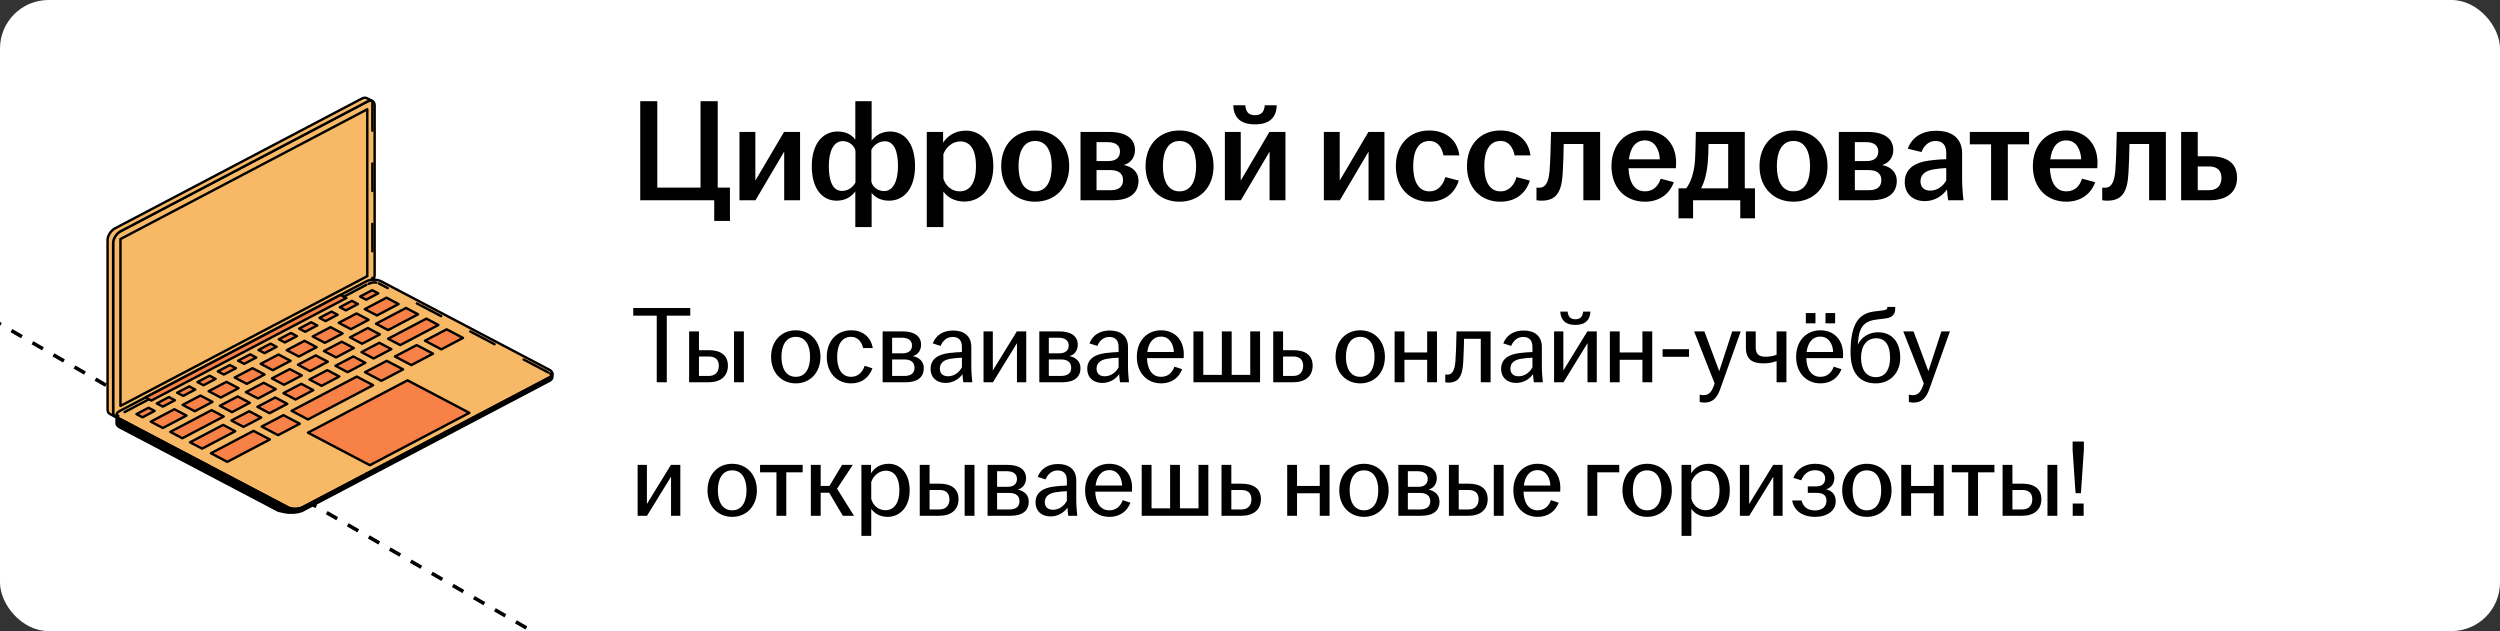 <?xml version="1.0" encoding="UTF-8"?> <svg xmlns="http://www.w3.org/2000/svg" width="412" height="104" viewBox="0 0 412 104" fill="none"><rect x="0" y="0" width="412" height="104" fill="#333333" stroke="none"/><g clip-path="url(#clip0_6485_14787)"><rect width="412" height="104" rx="8" fill="white"></rect><path d="M-63.938 16.484L167.001 149.817" stroke="black" stroke-width="0.6" stroke-linejoin="round" stroke-dasharray="2 2"></path><path d="M18.535 39.483L18.48 67.8L18.572 68.216L18.847 68.579L19.121 68.74L19.2 68.757L19.218 68.324L19.515 67.916L19.85 67.675L20.563 67.281L58.756 47.211L60.66 46.251L61.042 46.153L61.498 46.111L61.554 46.081L61.659 45.773L61.739 45.525L61.74 45.311L61.745 45.016L61.738 17.445L61.73 17.246L61.688 17.033L61.568 16.795L61.347 16.641L61.175 16.586L60.188 16.59L19.497 37.948L18.535 39.483Z" fill="#F7B965"></path><path d="M61.556 46.083C61.673 45.826 61.741 45.559 61.741 45.313V17.371C61.741 16.671 61.196 16.384 60.528 16.736L19.848 38.122C19.182 38.472 18.641 39.333 18.641 40.033V67.974C18.641 68.491 18.934 68.781 19.354 68.76" stroke="black" stroke-width="0.4" stroke-miterlimit="10" stroke-linecap="round" stroke-linejoin="round"></path><path d="M18.936 37.643L59.616 16.255C59.952 16.077 60.26 16.064 60.479 16.184L61.348 16.643H61.346C61.13 16.547 60.844 16.572 60.529 16.737L19.85 38.123C19.184 38.473 18.642 39.333 18.642 40.033V67.975C18.642 68.323 18.774 68.568 18.993 68.684L18.121 68.223C17.882 68.12 17.727 67.866 17.727 67.495V39.553C17.727 38.853 18.27 37.995 18.936 37.643Z" fill="#F7B965" stroke="black" stroke-width="0.4" stroke-miterlimit="10" stroke-linecap="round" stroke-linejoin="round"></path><path d="M19.85 66.899L60.527 45.511V18.008L19.85 39.396V66.899Z" fill="#F7B965" stroke="black" stroke-width="0.4" stroke-miterlimit="10" stroke-linecap="round" stroke-linejoin="round"></path><path d="M47.435 83.597C48.101 83.948 49.191 83.948 49.859 83.597L90.534 62.21C91.2 61.858 91.2 61.286 90.534 60.936L62.809 46.356C62.141 46.006 61.053 46.006 60.386 46.356L29.033 62.843L19.708 67.746C19.043 68.096 19.043 68.67 19.708 69.02L47.435 83.597Z" fill="#F7B965" stroke="black" stroke-width="0.4" stroke-miterlimit="10" stroke-linecap="round" stroke-linejoin="round"></path><path d="M60.345 49.392L62.331 48.346L61.338 47.824L59.35 48.87L60.345 49.392Z" fill="#F78146" stroke="black" stroke-width="0.4" stroke-miterlimit="10" stroke-linecap="round" stroke-linejoin="round"></path><path d="M56.993 51.152L58.984 50.108L57.989 49.582L56 50.63L56.993 51.152Z" fill="#F78146" stroke="black" stroke-width="0.4" stroke-miterlimit="10" stroke-linecap="round" stroke-linejoin="round"></path><path d="M53.642 52.918L55.633 51.872L54.639 51.348L52.647 52.394L53.642 52.918Z" fill="#F78146" stroke="black" stroke-width="0.4" stroke-miterlimit="10" stroke-linecap="round" stroke-linejoin="round"></path><path d="M50.29 54.679L52.283 53.633L51.285 53.109L49.297 54.155L50.29 54.679Z" fill="#F78146" stroke="black" stroke-width="0.4" stroke-miterlimit="10" stroke-linecap="round" stroke-linejoin="round"></path><path d="M46.943 56.439L48.931 55.395L47.938 54.871L45.945 55.919L46.943 56.439Z" fill="#F78146" stroke="black" stroke-width="0.4" stroke-miterlimit="10" stroke-linecap="round" stroke-linejoin="round"></path><path d="M43.593 58.199L45.58 57.155L44.584 56.633L42.596 57.679L43.593 58.199Z" fill="#F78146" stroke="black" stroke-width="0.4" stroke-miterlimit="10" stroke-linecap="round" stroke-linejoin="round"></path><path d="M40.239 59.965L42.228 58.919L41.235 58.395L39.248 59.441L40.239 59.965Z" fill="#F78146" stroke="black" stroke-width="0.4" stroke-miterlimit="10" stroke-linecap="round" stroke-linejoin="round"></path><path d="M36.89 61.724L38.88 60.678L37.885 60.156L35.897 61.202L36.89 61.724Z" fill="#F78146" stroke="black" stroke-width="0.4" stroke-miterlimit="10" stroke-linecap="round" stroke-linejoin="round"></path><path d="M33.538 63.488L35.529 62.442L34.536 61.918L32.545 62.964L33.538 63.488Z" fill="#F78146" stroke="black" stroke-width="0.4" stroke-miterlimit="10" stroke-linecap="round" stroke-linejoin="round"></path><path d="M30.191 65.244L32.178 64.2L31.184 63.676L29.191 64.722L30.191 65.244Z" fill="#F78146" stroke="black" stroke-width="0.4" stroke-miterlimit="10" stroke-linecap="round" stroke-linejoin="round"></path><path d="M26.835 67.01L28.826 65.963L27.83 65.441L25.842 66.487L26.835 67.01Z" fill="#F78146" stroke="black" stroke-width="0.4" stroke-miterlimit="10" stroke-linecap="round" stroke-linejoin="round"></path><path d="M23.488 68.769L25.478 67.723L24.483 67.199L22.492 68.245L23.488 68.769Z" fill="#F78146" stroke="black" stroke-width="0.4" stroke-miterlimit="10" stroke-linecap="round" stroke-linejoin="round"></path><path d="M62.108 51.988L65.68 50.111L63.693 49.062L60.117 50.946L62.108 51.988Z" fill="#F78146" stroke="black" stroke-width="0.4" stroke-miterlimit="10" stroke-linecap="round" stroke-linejoin="round"></path><path d="M63.955 54.395L68.894 51.798L66.904 50.754L61.967 53.349L63.955 54.395Z" fill="#F78146" stroke="black" stroke-width="0.4" stroke-miterlimit="10" stroke-linecap="round" stroke-linejoin="round"></path><path d="M65.95 56.872L72.245 53.558L70.257 52.512L63.957 55.826L65.95 56.872Z" fill="#F78146" stroke="black" stroke-width="0.4" stroke-miterlimit="10" stroke-linecap="round" stroke-linejoin="round"></path><path d="M72.721 57.568L76.299 55.691L73.605 54.273L70.031 56.153L72.721 57.568Z" fill="#F78146" stroke="black" stroke-width="0.4" stroke-miterlimit="10" stroke-linecap="round" stroke-linejoin="round"></path><path d="M67.784 60.166L71.362 58.286L68.668 56.871L65.09 58.751L67.784 60.166Z" fill="#F78146" stroke="black" stroke-width="0.4" stroke-miterlimit="10" stroke-linecap="round" stroke-linejoin="round"></path><path d="M62.848 62.76L66.427 60.878L63.73 59.465L60.156 61.345L62.848 62.76Z" fill="#F78146" stroke="black" stroke-width="0.4" stroke-miterlimit="10" stroke-linecap="round" stroke-linejoin="round"></path><path d="M45.821 71.715L49.399 69.835L46.707 68.418L43.129 70.3L45.821 71.715Z" fill="#F78146" stroke="black" stroke-width="0.4" stroke-miterlimit="10" stroke-linecap="round" stroke-linejoin="round"></path><path d="M37.458 76.112L44.47 72.425L41.773 71.008L34.762 74.697L37.458 76.112Z" fill="#F78146" stroke="black" stroke-width="0.4" stroke-miterlimit="10" stroke-linecap="round" stroke-linejoin="round"></path><path d="M50.755 69.123L61.487 63.48L58.793 62.062L48.06 67.706L50.755 69.123Z" fill="#F78146" stroke="black" stroke-width="0.4" stroke-miterlimit="10" stroke-linecap="round" stroke-linejoin="round"></path><path d="M57.821 54.246L60.746 52.706L58.758 51.66L55.828 53.198L57.821 54.246Z" fill="#F78146" stroke="black" stroke-width="0.4" stroke-miterlimit="10" stroke-linecap="round" stroke-linejoin="round"></path><path d="M59.67 56.648L62.598 55.108L60.607 54.062L57.68 55.602L59.67 56.648Z" fill="#F78146" stroke="black" stroke-width="0.4" stroke-miterlimit="10" stroke-linecap="round" stroke-linejoin="round"></path><path d="M61.567 59.078L64.492 57.538L62.503 56.492L59.578 58.032L61.567 59.078Z" fill="#F78146" stroke="black" stroke-width="0.4" stroke-miterlimit="10" stroke-linecap="round" stroke-linejoin="round"></path><path d="M57.28 61.334L60.205 59.792L58.214 58.746L55.289 60.286L57.28 61.334Z" fill="#F78146" stroke="black" stroke-width="0.4" stroke-miterlimit="10" stroke-linecap="round" stroke-linejoin="round"></path><path d="M52.993 63.587L55.918 62.048L53.929 61.004L51.002 62.541L52.993 63.587Z" fill="#F78146" stroke="black" stroke-width="0.4" stroke-miterlimit="10" stroke-linecap="round" stroke-linejoin="round"></path><path d="M48.702 65.839L51.629 64.3L49.638 63.254L46.713 64.793L48.702 65.839Z" fill="#F78146" stroke="black" stroke-width="0.4" stroke-miterlimit="10" stroke-linecap="round" stroke-linejoin="round"></path><path d="M44.416 68.095L47.342 66.554L45.351 65.508L42.426 67.047L44.416 68.095Z" fill="#F78146" stroke="black" stroke-width="0.4" stroke-miterlimit="10" stroke-linecap="round" stroke-linejoin="round"></path><path d="M40.127 70.349L43.048 68.812L41.064 67.766L38.137 69.305L40.127 70.349Z" fill="#F78146" stroke="black" stroke-width="0.4" stroke-miterlimit="10" stroke-linecap="round" stroke-linejoin="round"></path><path d="M33.307 73.934L38.763 71.064L36.774 70.019L31.316 72.888L33.307 73.934Z" fill="#F78146" stroke="black" stroke-width="0.4" stroke-miterlimit="10" stroke-linecap="round" stroke-linejoin="round"></path><path d="M55.379 58.9L58.304 57.362L56.318 56.316L53.391 57.856L55.379 58.9Z" fill="#F78146" stroke="black" stroke-width="0.4" stroke-miterlimit="10" stroke-linecap="round" stroke-linejoin="round"></path><path d="M51.094 61.154L54.019 59.616L52.031 58.57L49.103 60.11L51.094 61.154Z" fill="#F78146" stroke="black" stroke-width="0.4" stroke-miterlimit="10" stroke-linecap="round" stroke-linejoin="round"></path><path d="M46.805 63.412L49.734 61.872L47.743 60.828L44.818 62.364L46.805 63.412Z" fill="#F78146" stroke="black" stroke-width="0.4" stroke-miterlimit="10" stroke-linecap="round" stroke-linejoin="round"></path><path d="M42.518 65.668L45.443 64.13L43.455 63.082L40.525 64.623L42.518 65.668Z" fill="#F78146" stroke="black" stroke-width="0.4" stroke-miterlimit="10" stroke-linecap="round" stroke-linejoin="round"></path><path d="M38.229 67.921L41.158 66.382L39.168 65.336L36.24 66.875L38.229 67.921Z" fill="#F78146" stroke="black" stroke-width="0.4" stroke-miterlimit="10" stroke-linecap="round" stroke-linejoin="round"></path><path d="M30.047 72.22L36.868 68.638L34.879 67.59L28.059 71.174L30.047 72.22Z" fill="#F78146" stroke="black" stroke-width="0.4" stroke-miterlimit="10" stroke-linecap="round" stroke-linejoin="round"></path><path d="M53.53 56.499L56.455 54.962L54.466 53.914L51.541 55.453L53.53 56.499Z" fill="#F78146" stroke="black" stroke-width="0.4" stroke-miterlimit="10" stroke-linecap="round" stroke-linejoin="round"></path><path d="M49.245 58.754L52.172 57.214L50.181 56.168L47.252 57.707L49.245 58.754Z" fill="#F78146" stroke="black" stroke-width="0.4" stroke-miterlimit="10" stroke-linecap="round" stroke-linejoin="round"></path><path d="M44.953 61.005L47.883 59.468L45.892 58.422L42.965 59.961L44.953 61.005Z" fill="#F78146" stroke="black" stroke-width="0.4" stroke-miterlimit="10" stroke-linecap="round" stroke-linejoin="round"></path><path d="M40.668 63.261L43.594 61.722L41.607 60.676L38.678 62.215L40.668 63.261Z" fill="#F78146" stroke="black" stroke-width="0.4" stroke-miterlimit="10" stroke-linecap="round" stroke-linejoin="round"></path><path d="M36.377 65.515L39.307 63.976L37.316 62.93L34.389 64.471L36.377 65.515Z" fill="#F78146" stroke="black" stroke-width="0.4" stroke-miterlimit="10" stroke-linecap="round" stroke-linejoin="round"></path><path d="M32.092 67.773L35.017 66.232L33.029 65.188L30.104 66.725L32.092 67.773Z" fill="#F78146" stroke="black" stroke-width="0.4" stroke-miterlimit="10" stroke-linecap="round" stroke-linejoin="round"></path><path d="M26.836 70.532L30.732 68.487L28.739 67.441L24.848 69.488L26.836 70.532Z" fill="#F78146" stroke="black" stroke-width="0.4" stroke-miterlimit="10" stroke-linecap="round" stroke-linejoin="round"></path><path d="M24.94 66.012L57.086 49.112L56.12 48.605L23.977 65.505L24.94 66.012Z" fill="#F78146" stroke="black" stroke-width="0.4" stroke-miterlimit="10" stroke-linecap="round" stroke-linejoin="round"></path><path d="M50.754 71.305L67.154 62.68L77.349 68.038L60.947 76.663L50.754 71.305Z" fill="#F78146" stroke="black" stroke-width="0.4" stroke-miterlimit="10" stroke-linecap="round" stroke-linejoin="round"></path><path d="M19.387 68.791C19.467 68.875 19.573 68.954 19.707 69.025L19.709 69.019L47.436 83.597C47.965 83.877 48.763 83.932 49.4 83.768C49.404 83.768 49.799 83.63 49.859 83.597L90.535 62.21C90.581 62.185 90.623 62.16 90.663 62.133C90.665 62.133 90.669 62.131 90.669 62.129C90.682 62.123 90.69 62.116 90.701 62.106C90.726 62.089 90.747 62.074 90.77 62.057C90.778 62.047 90.791 62.039 90.799 62.03C90.825 62.007 90.85 61.984 90.867 61.961C90.871 61.959 90.875 61.955 90.877 61.953C90.877 61.95 90.877 61.948 90.877 61.948C90.904 61.917 90.923 61.89 90.944 61.862C90.999 61.777 91.028 61.686 91.031 61.598V62.131C91.031 62.365 90.869 62.596 90.533 62.776L49.857 84.162C48.883 84.602 47.497 84.515 47.083 84.433C46.674 84.351 46.302 84.257 45.87 84.171L19.707 70.418C19.371 70.24 19.207 70.004 19.207 69.773V68.394C19.208 68.53 19.268 68.666 19.387 68.791Z" fill="black" stroke="black" stroke-width="0.4" stroke-miterlimit="10" stroke-linecap="round" stroke-linejoin="round"></path><path d="M61.367 17.012V45.485M61.367 46.103V46.109" stroke="black" stroke-width="0.4" stroke-miterlimit="10" stroke-linecap="round" stroke-linejoin="round" stroke-dasharray="4.52 5.42"></path><path d="M61.352 16.767C61.347 16.71 61.328 16.677 61.274 16.626C61.235 16.588 61.177 16.561 61.119 16.523" stroke="black" stroke-width="0.4" stroke-miterlimit="10" stroke-linecap="round" stroke-linejoin="round" stroke-dasharray="4.52 5.42"></path><path d="M61.368 45.789C61.352 46.004 61.242 46.099 61.242 46.099" stroke="black" stroke-width="0.4" stroke-miterlimit="10" stroke-linecap="round" stroke-linejoin="round" stroke-dasharray="4.52 5.42"></path><path d="M90.297 61.352L62.447 46.715" stroke="black" stroke-width="0.4" stroke-miterlimit="10" stroke-linecap="round" stroke-linejoin="round" stroke-dasharray="4.52 5.42"></path><path d="M90.607 61.539C90.787 61.626 90.906 61.762 90.947 61.938" stroke="black" stroke-width="0.4" stroke-miterlimit="10" stroke-linecap="round" stroke-linejoin="round" stroke-dasharray="4.52 5.42"></path><path d="M62.01 46.585C61.63 46.453 61.174 46.581 60.734 46.784" stroke="black" stroke-width="0.4" stroke-miterlimit="10" stroke-linecap="round" stroke-linejoin="round" stroke-dasharray="4.52 5.42"></path><path d="M24.534 65.805L19.666 68.367" stroke="black" stroke-width="0.4" stroke-miterlimit="10" stroke-linecap="round" stroke-linejoin="round" stroke-dasharray="4.52 5.42"></path><path d="M60.364 46.945L56.676 48.887" stroke="black" stroke-width="0.4" stroke-miterlimit="10" stroke-linecap="round" stroke-linejoin="round" stroke-dasharray="4.52 5.42"></path><path d="M19.505 68.535C19.391 68.592 19.322 68.684 19.386 68.792" stroke="black" stroke-width="0.4" stroke-miterlimit="10" stroke-linecap="round" stroke-linejoin="round" stroke-dasharray="4.52 5.42"></path><path d="M117.704 36.408V33H105.512V16.68H108.32V30.912H115.448V16.68H118.28V30.912H120.296V36.408H117.704ZM121.866 33V21.744H124.482V29.76L129.21 21.744H131.85V33H129.234V24.984L124.506 33H121.866ZM140.957 37.416V31.536C140.357 32.376 139.349 33.072 137.885 33.072C135.485 33.072 133.781 31.08 133.781 27.384C133.781 23.664 135.605 21.672 138.053 21.672C139.349 21.672 140.357 22.176 140.957 23.016V16.68H143.645V23.184C144.245 22.344 145.277 21.672 146.693 21.672C149.093 21.672 150.797 23.664 150.797 27.36C150.797 31.08 148.973 33.072 146.525 33.072C145.253 33.072 144.245 32.592 143.645 31.776V37.416H140.957ZM136.589 27.384C136.589 29.976 137.309 31.464 138.749 31.464C139.709 31.464 140.549 30.912 140.981 30.072V24.864C140.837 23.976 139.901 23.256 138.869 23.256C137.453 23.256 136.589 24.792 136.589 27.384ZM143.597 29.904C143.741 30.792 144.677 31.488 145.709 31.488C147.125 31.488 147.989 29.952 147.989 27.36C147.989 24.768 147.269 23.28 145.829 23.28C144.869 23.28 144.029 23.856 143.597 24.696V29.904ZM152.733 37.416V21.744H155.421V23.52C156.117 22.44 157.365 21.528 159.189 21.528C161.685 21.528 163.701 23.544 163.701 27.384C163.701 31.224 161.493 33.216 158.925 33.216C157.317 33.216 156.093 32.496 155.469 31.56V37.416H152.733ZM155.469 29.424C155.829 30.648 156.861 31.536 158.157 31.536C159.861 31.536 160.845 30.096 160.845 27.384C160.845 24.648 159.885 23.304 158.253 23.304C157.005 23.304 155.925 24.216 155.469 25.392V29.424ZM170.591 33.24C167.351 33.24 164.999 30.96 164.999 27.384C164.999 23.784 167.351 21.504 170.591 21.504C173.831 21.504 176.207 23.784 176.207 27.384C176.207 30.96 173.831 33.24 170.591 33.24ZM167.855 27.384C167.855 29.784 168.695 31.536 170.591 31.536C172.511 31.536 173.327 29.784 173.327 27.384C173.327 24.984 172.511 23.232 170.591 23.232C168.695 23.232 167.855 24.984 167.855 27.384ZM178.069 33V21.744H182.821C185.461 21.744 187.045 22.776 187.045 24.72C187.045 25.896 186.373 26.88 185.197 27.192C186.565 27.456 187.621 28.32 187.621 29.808C187.621 31.776 186.229 33 183.421 33H178.069ZM180.709 31.344H183.061C184.429 31.344 185.077 30.72 185.077 29.688C185.077 28.656 184.405 28.032 183.037 28.032H180.709V31.344ZM180.709 26.544H182.653C183.901 26.544 184.573 25.968 184.573 24.96C184.573 24 183.877 23.424 182.557 23.424H180.709V26.544ZM194.38 33.24C191.14 33.24 188.788 30.96 188.788 27.384C188.788 23.784 191.14 21.504 194.38 21.504C197.62 21.504 199.996 23.784 199.996 27.384C199.996 30.96 197.62 33.24 194.38 33.24ZM191.644 27.384C191.644 29.784 192.484 31.536 194.38 31.536C196.3 31.536 197.116 29.784 197.116 27.384C197.116 24.984 196.3 23.232 194.38 23.232C192.484 23.232 191.644 24.984 191.644 27.384ZM201.858 33V21.744H204.474V29.76L209.202 21.744H211.842V33H209.226V24.984L204.498 33H201.858ZM203.25 17.352H205.218C205.314 18.408 205.746 18.984 206.826 18.984C207.906 18.984 208.338 18.408 208.434 17.352H210.402C210.354 19.248 209.346 20.496 206.826 20.496C204.306 20.496 203.298 19.248 203.25 17.352ZM218.17 33V21.744H220.786V29.76L225.514 21.744H228.154V33H225.538V24.984L220.81 33H218.17ZM235.534 33.24C232.294 33.24 230.038 30.96 230.038 27.384C230.038 23.808 232.294 21.504 235.534 21.504C238.318 21.504 240.19 23.112 240.502 25.608H237.886C237.622 24.288 236.926 23.232 235.582 23.232C233.686 23.232 232.894 24.96 232.894 27.36C232.894 29.784 233.686 31.536 235.582 31.536C237.022 31.536 237.838 30.432 238.198 29.184L240.406 29.76C239.734 31.872 238.054 33.24 235.534 33.24ZM247.253 33.24C244.013 33.24 241.757 30.96 241.757 27.384C241.757 23.808 244.013 21.504 247.253 21.504C250.037 21.504 251.909 23.112 252.221 25.608H249.605C249.341 24.288 248.645 23.232 247.301 23.232C245.405 23.232 244.613 24.96 244.613 27.36C244.613 29.784 245.405 31.536 247.301 31.536C248.741 31.536 249.557 30.432 249.917 29.184L252.125 29.76C251.453 31.872 249.773 33.24 247.253 33.24ZM254.052 33.072C253.764 33.072 253.5 33.048 253.212 33V30.912C253.356 30.936 253.5 30.936 253.692 30.936C254.58 30.936 255.204 30.264 255.372 28.128C255.492 26.448 255.564 24.264 255.612 21.744H263.7V33H260.94V23.736H257.7C257.676 25.296 257.628 27.072 257.532 28.56C257.364 31.608 256.5 33.072 254.052 33.072ZM271.089 33.24C267.849 33.24 265.569 30.96 265.569 27.384C265.569 23.808 267.849 21.504 271.065 21.504C274.113 21.504 276.225 23.592 276.225 26.808C276.225 27.192 276.201 27.48 276.177 27.72H268.377C268.473 29.976 269.313 31.536 271.089 31.536C272.553 31.536 273.321 30.552 273.681 29.448L275.841 30.024C275.193 31.872 273.561 33.24 271.089 33.24ZM268.449 26.256H273.537C273.465 24.696 272.745 23.136 271.089 23.136C269.505 23.136 268.665 24.408 268.449 26.256ZM276.62 35.976V31.032H277.892C278.708 29.952 279.14 28.44 279.308 26.784C279.404 25.584 279.428 24.24 279.476 21.744H287.54V31.032H289.22V35.976H286.796V33H279.02V35.976H276.62ZM280.34 31.032H284.804V23.736H281.564C281.564 24.816 281.516 25.896 281.42 27.024C281.252 28.68 280.892 29.976 280.34 31.032ZM295.56 33.24C292.32 33.24 289.968 30.96 289.968 27.384C289.968 23.784 292.32 21.504 295.56 21.504C298.8 21.504 301.176 23.784 301.176 27.384C301.176 30.96 298.8 33.24 295.56 33.24ZM292.824 27.384C292.824 29.784 293.664 31.536 295.56 31.536C297.48 31.536 298.296 29.784 298.296 27.384C298.296 24.984 297.48 23.232 295.56 23.232C293.664 23.232 292.824 24.984 292.824 27.384ZM303.038 33V21.744H307.79C310.43 21.744 312.014 22.776 312.014 24.72C312.014 25.896 311.342 26.88 310.166 27.192C311.534 27.456 312.59 28.32 312.59 29.808C312.59 31.776 311.198 33 308.39 33H303.038ZM305.678 31.344H308.03C309.398 31.344 310.046 30.72 310.046 29.688C310.046 28.656 309.374 28.032 308.006 28.032H305.678V31.344ZM305.678 26.544H307.622C308.87 26.544 309.542 25.968 309.542 24.96C309.542 24 308.846 23.424 307.526 23.424H305.678V26.544ZM317.213 33.144C315.221 33.144 313.901 31.92 313.901 30.024C313.901 27.72 315.677 26.712 318.197 26.424C319.133 26.304 320.045 26.256 320.741 26.232V25.2C320.741 23.88 320.117 23.232 318.965 23.232C317.837 23.232 317.045 24.024 316.661 25.056L314.405 24.504C315.101 22.56 316.829 21.552 319.085 21.552C321.605 21.552 323.357 22.728 323.357 25.272V29.616C323.357 30.816 323.477 32.016 323.573 33H321.053C320.981 32.472 320.885 31.776 320.861 31.224C320.165 32.232 318.869 33.144 317.213 33.144ZM316.493 29.88C316.493 30.864 317.141 31.416 318.101 31.416C319.205 31.416 320.189 30.72 320.741 29.76V27.696C320.069 27.72 319.397 27.792 318.653 27.912C317.285 28.128 316.493 28.8 316.493 29.88ZM328.13 33V23.784H324.626V21.744H334.394V23.784H330.89V33H328.13ZM340.535 33.24C337.295 33.24 335.015 30.96 335.015 27.384C335.015 23.808 337.295 21.504 340.511 21.504C343.559 21.504 345.671 23.592 345.671 26.808C345.671 27.192 345.647 27.48 345.623 27.72H337.823C337.919 29.976 338.759 31.536 340.535 31.536C341.999 31.536 342.767 30.552 343.127 29.448L345.287 30.024C344.639 31.872 343.007 33.24 340.535 33.24ZM337.895 26.256H342.983C342.911 24.696 342.191 23.136 340.535 23.136C338.951 23.136 338.111 24.408 337.895 26.256ZM347.286 33.072C346.998 33.072 346.734 33.048 346.446 33V30.912C346.59 30.936 346.734 30.936 346.926 30.936C347.814 30.936 348.438 30.264 348.606 28.128C348.726 26.448 348.798 24.264 348.846 21.744H356.934V33H354.174V23.736H350.934C350.91 25.296 350.862 27.072 350.766 28.56C350.598 31.608 349.734 33.072 347.286 33.072ZM359.452 33V21.744H362.188V25.752H364.204C366.916 25.752 368.668 26.808 368.668 29.28C368.668 31.728 366.916 33 364.204 33H359.452ZM362.188 31.344H364.084C365.428 31.344 366.1 30.504 366.1 29.304C366.1 28.104 365.38 27.432 364.084 27.432H362.188V31.344Z" fill="black"></path><path d="M108.23 63V52.02H104.36V50.76H113.756V52.02H109.886V63H108.23ZM113.57 63V54.612H115.19V57.708H116.792C118.718 57.708 119.96 58.5 119.96 60.264C119.96 62.028 118.718 63 116.792 63H113.57ZM115.19 61.956H116.828C117.908 61.956 118.466 61.254 118.466 60.282C118.466 59.31 117.908 58.752 116.828 58.752H115.19V61.956ZM120.968 63V54.612H122.588V63H120.968ZM131.143 63.18C128.803 63.18 127.075 61.434 127.075 58.806C127.075 56.178 128.803 54.432 131.143 54.432C133.483 54.432 135.211 56.178 135.211 58.806C135.211 61.434 133.483 63.18 131.143 63.18ZM128.785 58.806C128.785 60.678 129.523 62.1 131.143 62.1C132.763 62.1 133.501 60.678 133.501 58.806C133.501 56.934 132.763 55.512 131.143 55.512C129.523 55.512 128.785 56.934 128.785 58.806ZM140.265 63.18C137.925 63.18 136.251 61.434 136.251 58.806C136.251 56.178 137.925 54.432 140.265 54.432C142.317 54.432 143.559 55.674 143.829 57.366H142.245C141.993 56.34 141.381 55.512 140.265 55.512C138.663 55.512 137.961 56.934 137.961 58.806C137.961 60.678 138.663 62.1 140.265 62.1C141.489 62.1 142.191 61.218 142.497 60.282L143.775 60.696C143.235 62.19 142.047 63.18 140.265 63.18ZM145.457 63V54.612H148.751C150.641 54.612 151.793 55.368 151.793 56.808C151.793 57.69 151.325 58.446 150.425 58.68C151.451 58.896 152.243 59.544 152.243 60.66C152.243 62.118 151.271 63 149.219 63H145.457ZM147.023 61.956H149.057C150.209 61.956 150.713 61.416 150.713 60.606C150.713 59.76 150.173 59.238 149.039 59.238H147.023V61.956ZM147.023 58.23H148.733C149.777 58.23 150.299 57.726 150.299 56.934C150.299 56.16 149.759 55.656 148.625 55.656H147.023V58.23ZM155.841 63.108C154.347 63.108 153.357 62.208 153.357 60.804C153.357 59.112 154.671 58.392 156.435 58.176C157.191 58.086 157.965 58.032 158.523 58.014V57.186C158.523 56.07 157.983 55.53 156.993 55.53C156.021 55.53 155.355 56.178 155.013 57.006L153.717 56.592C154.257 55.17 155.517 54.468 157.065 54.468C158.793 54.468 160.071 55.314 160.071 57.168V60.372C160.071 61.29 160.161 62.244 160.233 63H158.757C158.703 62.604 158.631 62.082 158.613 61.65C158.091 62.442 157.065 63.108 155.841 63.108ZM154.887 60.75C154.887 61.56 155.409 62.01 156.237 62.01C157.209 62.01 158.073 61.398 158.523 60.534V58.95C157.911 58.968 157.299 59.022 156.633 59.13C155.499 59.31 154.887 59.868 154.887 60.75ZM162.086 63V54.612H163.616V61.056L167.576 54.612H169.124V63H167.594V56.556L163.634 63H162.086ZM171.279 63V54.612H174.573C176.463 54.612 177.615 55.368 177.615 56.808C177.615 57.69 177.147 58.446 176.247 58.68C177.273 58.896 178.065 59.544 178.065 60.66C178.065 62.118 177.093 63 175.041 63H171.279ZM172.845 61.956H174.879C176.031 61.956 176.535 61.416 176.535 60.606C176.535 59.76 175.995 59.238 174.861 59.238H172.845V61.956ZM172.845 58.23H174.555C175.599 58.23 176.121 57.726 176.121 56.934C176.121 56.16 175.581 55.656 174.447 55.656H172.845V58.23ZM181.663 63.108C180.169 63.108 179.179 62.208 179.179 60.804C179.179 59.112 180.493 58.392 182.257 58.176C183.013 58.086 183.787 58.032 184.345 58.014V57.186C184.345 56.07 183.805 55.53 182.815 55.53C181.843 55.53 181.177 56.178 180.835 57.006L179.539 56.592C180.079 55.17 181.339 54.468 182.887 54.468C184.615 54.468 185.893 55.314 185.893 57.168V60.372C185.893 61.29 185.983 62.244 186.055 63H184.579C184.525 62.604 184.453 62.082 184.435 61.65C183.913 62.442 182.887 63.108 181.663 63.108ZM180.709 60.75C180.709 61.56 181.231 62.01 182.059 62.01C183.031 62.01 183.895 61.398 184.345 60.534V58.95C183.733 58.968 183.121 59.022 182.455 59.13C181.321 59.31 180.709 59.868 180.709 60.75ZM191.364 63.18C189.024 63.18 187.35 61.434 187.35 58.806C187.35 56.178 189.024 54.432 191.346 54.432C193.632 54.432 195.09 56.07 195.09 58.356C195.09 58.662 195.09 58.86 195.072 59.022H189.024C189.078 60.786 189.816 62.1 191.346 62.1C192.588 62.1 193.236 61.29 193.542 60.426L194.82 60.84C194.316 62.19 193.146 63.18 191.364 63.18ZM189.078 58.014H193.452C193.416 56.808 192.786 55.476 191.346 55.476C189.996 55.476 189.258 56.538 189.078 58.014ZM196.68 63V54.612H198.3V61.776H201.36V54.612H202.98V61.776H206.04V54.612H207.66V63H196.68ZM209.828 63V54.612H211.448V57.708H213.104C215.066 57.708 216.326 58.5 216.326 60.264C216.326 62.028 215.066 63 213.104 63H209.828ZM211.448 61.956H213.14C214.22 61.956 214.76 61.254 214.76 60.282C214.76 59.31 214.22 58.752 213.14 58.752H211.448V61.956ZM224.166 63.18C221.826 63.18 220.098 61.434 220.098 58.806C220.098 56.178 221.826 54.432 224.166 54.432C226.506 54.432 228.234 56.178 228.234 58.806C228.234 61.434 226.506 63.18 224.166 63.18ZM221.808 58.806C221.808 60.678 222.546 62.1 224.166 62.1C225.786 62.1 226.524 60.678 226.524 58.806C226.524 56.934 225.786 55.512 224.166 55.512C222.546 55.512 221.808 56.934 221.808 58.806ZM229.832 63V54.612H231.452V58.086H235.196V54.612H236.816V63H235.196V59.292H231.452V63H229.832ZM238.703 63.054C238.541 63.054 238.379 63.036 238.181 63V61.722C238.289 61.74 238.415 61.74 238.559 61.74C239.243 61.74 239.729 61.182 239.855 59.526C239.945 58.302 239.999 56.7 240.035 54.612H245.651V63H244.031V55.836H241.277C241.259 57.132 241.205 58.554 241.133 59.778C241.007 61.992 240.377 63.054 238.703 63.054ZM249.866 63.108C248.372 63.108 247.382 62.208 247.382 60.804C247.382 59.112 248.696 58.392 250.46 58.176C251.216 58.086 251.99 58.032 252.548 58.014V57.186C252.548 56.07 252.008 55.53 251.018 55.53C250.046 55.53 249.38 56.178 249.038 57.006L247.742 56.592C248.282 55.17 249.542 54.468 251.09 54.468C252.818 54.468 254.096 55.314 254.096 57.168V60.372C254.096 61.29 254.186 62.244 254.258 63H252.782C252.728 62.604 252.656 62.082 252.638 61.65C252.116 62.442 251.09 63.108 249.866 63.108ZM248.912 60.75C248.912 61.56 249.434 62.01 250.262 62.01C251.234 62.01 252.098 61.398 252.548 60.534V58.95C251.936 58.968 251.324 59.022 250.658 59.13C249.524 59.31 248.912 59.868 248.912 60.75ZM256.111 63V54.612H257.641V61.056L261.601 54.612H263.149V63H261.619V56.556L257.659 63H256.111ZM257.137 51.354H258.343C258.433 52.146 258.775 52.614 259.621 52.614C260.467 52.614 260.809 52.146 260.899 51.354H262.105C262.051 52.668 261.313 53.55 259.621 53.55C257.929 53.55 257.191 52.668 257.137 51.354ZM265.305 63V54.612H266.925V58.086H270.669V54.612H272.289V63H270.669V59.292H266.925V63H265.305ZM273.995 58.806V57.546H278.351V58.806H273.995ZM280.863 66.348C280.593 66.348 280.287 66.294 280.107 66.24V65.034C280.251 65.07 280.503 65.124 280.737 65.124C281.565 65.124 282.015 64.674 282.375 63.72L282.573 63.198L279.189 54.612H280.881L283.329 61.164L285.471 54.612H286.875L283.491 64.116C282.933 65.682 282.177 66.348 280.863 66.348ZM292.782 59.508C292.314 59.67 291.612 59.886 290.676 59.886C288.894 59.886 287.724 59.328 287.724 57.294V54.612H289.344V57.258C289.344 58.392 289.902 58.788 290.982 58.788C291.648 58.788 292.278 58.662 292.782 58.464V54.612H294.402V63H292.782V59.508ZM300.015 63.18C297.675 63.18 296.001 61.434 296.001 58.806C296.001 56.178 297.675 54.432 299.997 54.432C302.283 54.432 303.741 56.07 303.741 58.356C303.741 58.662 303.741 58.86 303.723 59.022H297.675C297.729 60.786 298.467 62.1 299.997 62.1C301.239 62.1 301.887 61.29 302.193 60.426L303.471 60.84C302.967 62.19 301.797 63.18 300.015 63.18ZM297.603 53.28V51.588H299.187V53.28H297.603ZM297.729 58.014H302.103C302.067 56.808 301.437 55.476 299.997 55.476C298.647 55.476 297.909 56.538 297.729 58.014ZM300.843 53.28V51.588H302.427V53.28H300.843ZM309.128 63.18C306.608 63.18 304.97 61.614 304.97 58.068C304.97 53.118 306.464 51.57 309.092 51.3C309.434 51.264 309.902 51.21 310.136 51.174C310.874 51.084 311.036 50.958 311.036 50.634V50.58H312.332V50.778C312.332 51.804 311.918 52.344 310.586 52.506L309.488 52.632C307.328 52.866 306.392 53.676 306.194 56.43L306.176 56.79C306.716 55.62 307.958 54.756 309.488 54.756C311.828 54.756 313.16 56.412 313.16 58.95C313.16 61.488 311.468 63.18 309.128 63.18ZM306.698 58.95C306.698 60.822 307.508 62.154 309.128 62.154C310.748 62.154 311.486 60.822 311.486 58.95C311.486 57.078 310.82 55.746 309.2 55.746C307.58 55.746 306.698 57.078 306.698 58.95ZM315.333 66.348C315.063 66.348 314.757 66.294 314.577 66.24V65.034C314.721 65.07 314.973 65.124 315.207 65.124C316.035 65.124 316.485 64.674 316.845 63.72L317.043 63.198L313.659 54.612H315.351L317.799 61.164L319.941 54.612H321.345L317.961 64.116C317.403 65.682 316.647 66.348 315.333 66.348ZM105.08 85V76.612H106.61V83.056L110.57 76.612H112.118V85H110.588V78.556L106.628 85H105.08ZM120.666 85.18C118.326 85.18 116.598 83.434 116.598 80.806C116.598 78.178 118.326 76.432 120.666 76.432C123.006 76.432 124.734 78.178 124.734 80.806C124.734 83.434 123.006 85.18 120.666 85.18ZM118.308 80.806C118.308 82.678 119.046 84.1 120.666 84.1C122.286 84.1 123.024 82.678 123.024 80.806C123.024 78.934 122.286 77.512 120.666 77.512C119.046 77.512 118.308 78.934 118.308 80.806ZM127.958 85V77.836H125.258V76.612H132.278V77.836H129.578V85H127.958ZM133.627 85V76.612H135.247V80.086H136.687L138.775 76.612H140.539L137.947 80.536L140.737 85H138.901L136.651 81.202H135.247V85H133.627ZM141.959 88.312V76.612H143.543V77.998C144.083 77.134 145.037 76.432 146.459 76.432C148.349 76.432 149.915 77.962 149.915 80.806C149.915 83.65 148.223 85.18 146.279 85.18C145.019 85.18 144.065 84.586 143.579 83.848V88.312H141.959ZM143.579 82.192C143.849 83.272 144.749 84.082 145.919 84.082C147.359 84.082 148.223 82.876 148.223 80.806C148.223 78.736 147.395 77.566 145.991 77.566C144.875 77.566 143.939 78.394 143.579 79.42V82.192ZM151.574 85V76.612H153.194V79.708H154.796C156.722 79.708 157.964 80.5 157.964 82.264C157.964 84.028 156.722 85 154.796 85H151.574ZM153.194 83.956H154.832C155.912 83.956 156.47 83.254 156.47 82.282C156.47 81.31 155.912 80.752 154.832 80.752H153.194V83.956ZM158.972 85V76.612H160.592V85H158.972ZM162.754 85V76.612H166.048C167.938 76.612 169.09 77.368 169.09 78.808C169.09 79.69 168.622 80.446 167.722 80.68C168.748 80.896 169.54 81.544 169.54 82.66C169.54 84.118 168.568 85 166.516 85H162.754ZM164.32 83.956H166.354C167.506 83.956 168.01 83.416 168.01 82.606C168.01 81.76 167.47 81.238 166.336 81.238H164.32V83.956ZM164.32 80.23H166.03C167.074 80.23 167.596 79.726 167.596 78.934C167.596 78.16 167.056 77.656 165.922 77.656H164.32V80.23ZM173.138 85.108C171.644 85.108 170.654 84.208 170.654 82.804C170.654 81.112 171.968 80.392 173.732 80.176C174.488 80.086 175.262 80.032 175.82 80.014V79.186C175.82 78.07 175.28 77.53 174.29 77.53C173.318 77.53 172.652 78.178 172.31 79.006L171.014 78.592C171.554 77.17 172.814 76.468 174.362 76.468C176.09 76.468 177.368 77.314 177.368 79.168V82.372C177.368 83.29 177.458 84.244 177.53 85H176.054C176 84.604 175.928 84.082 175.91 83.65C175.388 84.442 174.362 85.108 173.138 85.108ZM172.184 82.75C172.184 83.56 172.706 84.01 173.534 84.01C174.506 84.01 175.37 83.398 175.82 82.534V80.95C175.208 80.968 174.596 81.022 173.93 81.13C172.796 81.31 172.184 81.868 172.184 82.75ZM182.839 85.18C180.499 85.18 178.825 83.434 178.825 80.806C178.825 78.178 180.499 76.432 182.821 76.432C185.107 76.432 186.565 78.07 186.565 80.356C186.565 80.662 186.565 80.86 186.547 81.022H180.499C180.553 82.786 181.291 84.1 182.821 84.1C184.063 84.1 184.711 83.29 185.017 82.426L186.295 82.84C185.791 84.19 184.621 85.18 182.839 85.18ZM180.553 80.014H184.927C184.891 78.808 184.261 77.476 182.821 77.476C181.471 77.476 180.733 78.538 180.553 80.014ZM188.154 85V76.612H189.774V83.776H192.834V76.612H194.454V83.776H197.514V76.612H199.134V85H188.154ZM201.303 85V76.612H202.923V79.708H204.579C206.541 79.708 207.801 80.5 207.801 82.264C207.801 84.028 206.541 85 204.579 85H201.303ZM202.923 83.956H204.615C205.695 83.956 206.235 83.254 206.235 82.282C206.235 81.31 205.695 80.752 204.615 80.752H202.923V83.956ZM212.131 85V76.612H213.751V80.086H217.495V76.612H219.115V85H217.495V81.292H213.751V85H212.131ZM224.781 85.18C222.441 85.18 220.713 83.434 220.713 80.806C220.713 78.178 222.441 76.432 224.781 76.432C227.121 76.432 228.849 78.178 228.849 80.806C228.849 83.434 227.121 85.18 224.781 85.18ZM222.423 80.806C222.423 82.678 223.161 84.1 224.781 84.1C226.401 84.1 227.139 82.678 227.139 80.806C227.139 78.934 226.401 77.512 224.781 77.512C223.161 77.512 222.423 78.934 222.423 80.806ZM230.447 85V76.612H233.741C235.631 76.612 236.783 77.368 236.783 78.808C236.783 79.69 236.315 80.446 235.415 80.68C236.441 80.896 237.233 81.544 237.233 82.66C237.233 84.118 236.261 85 234.209 85H230.447ZM232.013 83.956H234.047C235.199 83.956 235.703 83.416 235.703 82.606C235.703 81.76 235.163 81.238 234.029 81.238H232.013V83.956ZM232.013 80.23H233.723C234.767 80.23 235.289 79.726 235.289 78.934C235.289 78.16 234.749 77.656 233.615 77.656H232.013V80.23ZM238.779 85V76.612H240.399V79.708H242.001C243.927 79.708 245.169 80.5 245.169 82.264C245.169 84.028 243.927 85 242.001 85H238.779ZM240.399 83.956H242.037C243.117 83.956 243.675 83.254 243.675 82.282C243.675 81.31 243.117 80.752 242.037 80.752H240.399V83.956ZM246.177 85V76.612H247.797V85H246.177ZM253.415 85.18C251.075 85.18 249.401 83.434 249.401 80.806C249.401 78.178 251.075 76.432 253.397 76.432C255.683 76.432 257.141 78.07 257.141 80.356C257.141 80.662 257.141 80.86 257.123 81.022H251.075C251.129 82.786 251.867 84.1 253.397 84.1C254.639 84.1 255.287 83.29 255.593 82.426L256.871 82.84C256.367 84.19 255.197 85.18 253.415 85.18ZM251.129 80.014H255.503C255.467 78.808 254.837 77.476 253.397 77.476C252.047 77.476 251.309 78.538 251.129 80.014ZM261.613 85V76.612H266.851V77.836H263.233V85H261.613ZM271.451 85.18C269.111 85.18 267.383 83.434 267.383 80.806C267.383 78.178 269.111 76.432 271.451 76.432C273.791 76.432 275.519 78.178 275.519 80.806C275.519 83.434 273.791 85.18 271.451 85.18ZM269.093 80.806C269.093 82.678 269.831 84.1 271.451 84.1C273.071 84.1 273.809 82.678 273.809 80.806C273.809 78.934 273.071 77.512 271.451 77.512C269.831 77.512 269.093 78.934 269.093 80.806ZM277.117 88.312V76.612H278.701V77.998C279.241 77.134 280.195 76.432 281.617 76.432C283.507 76.432 285.073 77.962 285.073 80.806C285.073 83.65 283.381 85.18 281.437 85.18C280.177 85.18 279.223 84.586 278.737 83.848V88.312H277.117ZM278.737 82.192C279.007 83.272 279.907 84.082 281.077 84.082C282.517 84.082 283.381 82.876 283.381 80.806C283.381 78.736 282.553 77.566 281.149 77.566C280.033 77.566 279.097 78.394 278.737 79.42V82.192ZM286.732 85V76.612H288.262V83.056L292.222 76.612H293.77V85H292.24V78.556L288.28 85H286.732ZM299.13 85.18C297.024 85.18 295.638 84.136 295.35 82.48H296.898C297.15 83.506 297.87 84.118 299.094 84.118C300.372 84.118 301.002 83.434 301.002 82.516C301.002 81.706 300.534 81.22 299.328 81.22H297.924V80.158H299.328C300.336 80.158 300.786 79.618 300.786 78.862C300.786 78.052 300.21 77.494 299.094 77.494C297.96 77.494 297.24 78.178 296.844 79.15L295.548 78.754C296.142 77.17 297.546 76.432 299.13 76.432C300.966 76.432 302.298 77.296 302.298 78.772C302.298 79.654 301.83 80.374 300.93 80.644C301.92 80.86 302.532 81.526 302.532 82.624C302.532 84.172 301.092 85.18 299.13 85.18ZM307.662 85.18C305.322 85.18 303.594 83.434 303.594 80.806C303.594 78.178 305.322 76.432 307.662 76.432C310.002 76.432 311.73 78.178 311.73 80.806C311.73 83.434 310.002 85.18 307.662 85.18ZM305.304 80.806C305.304 82.678 306.042 84.1 307.662 84.1C309.282 84.1 310.02 82.678 310.02 80.806C310.02 78.934 309.282 77.512 307.662 77.512C306.042 77.512 305.304 78.934 305.304 80.806ZM313.328 85V76.612H314.948V80.086H318.692V76.612H320.312V85H318.692V81.292H314.948V85H313.328ZM324.359 85V77.836H321.659V76.612H328.679V77.836H325.979V85H324.359ZM330.027 85V76.612H331.647V79.708H333.249C335.175 79.708 336.417 80.5 336.417 82.264C336.417 84.028 335.175 85 333.249 85H330.027ZM331.647 83.956H333.285C334.365 83.956 334.923 83.254 334.923 82.282C334.923 81.31 334.365 80.752 333.285 80.752H331.647V83.956ZM337.425 85V76.612H339.045V85H337.425ZM342.053 81.274L341.567 74.164V72.76H343.421V74.164L342.935 81.274H342.053ZM341.585 85V82.984H343.385V85H341.585Z" fill="black"></path></g><defs><clipPath id="clip0_6485_14787"><rect width="412" height="104" rx="8" fill="white"></rect></clipPath></defs></svg> 